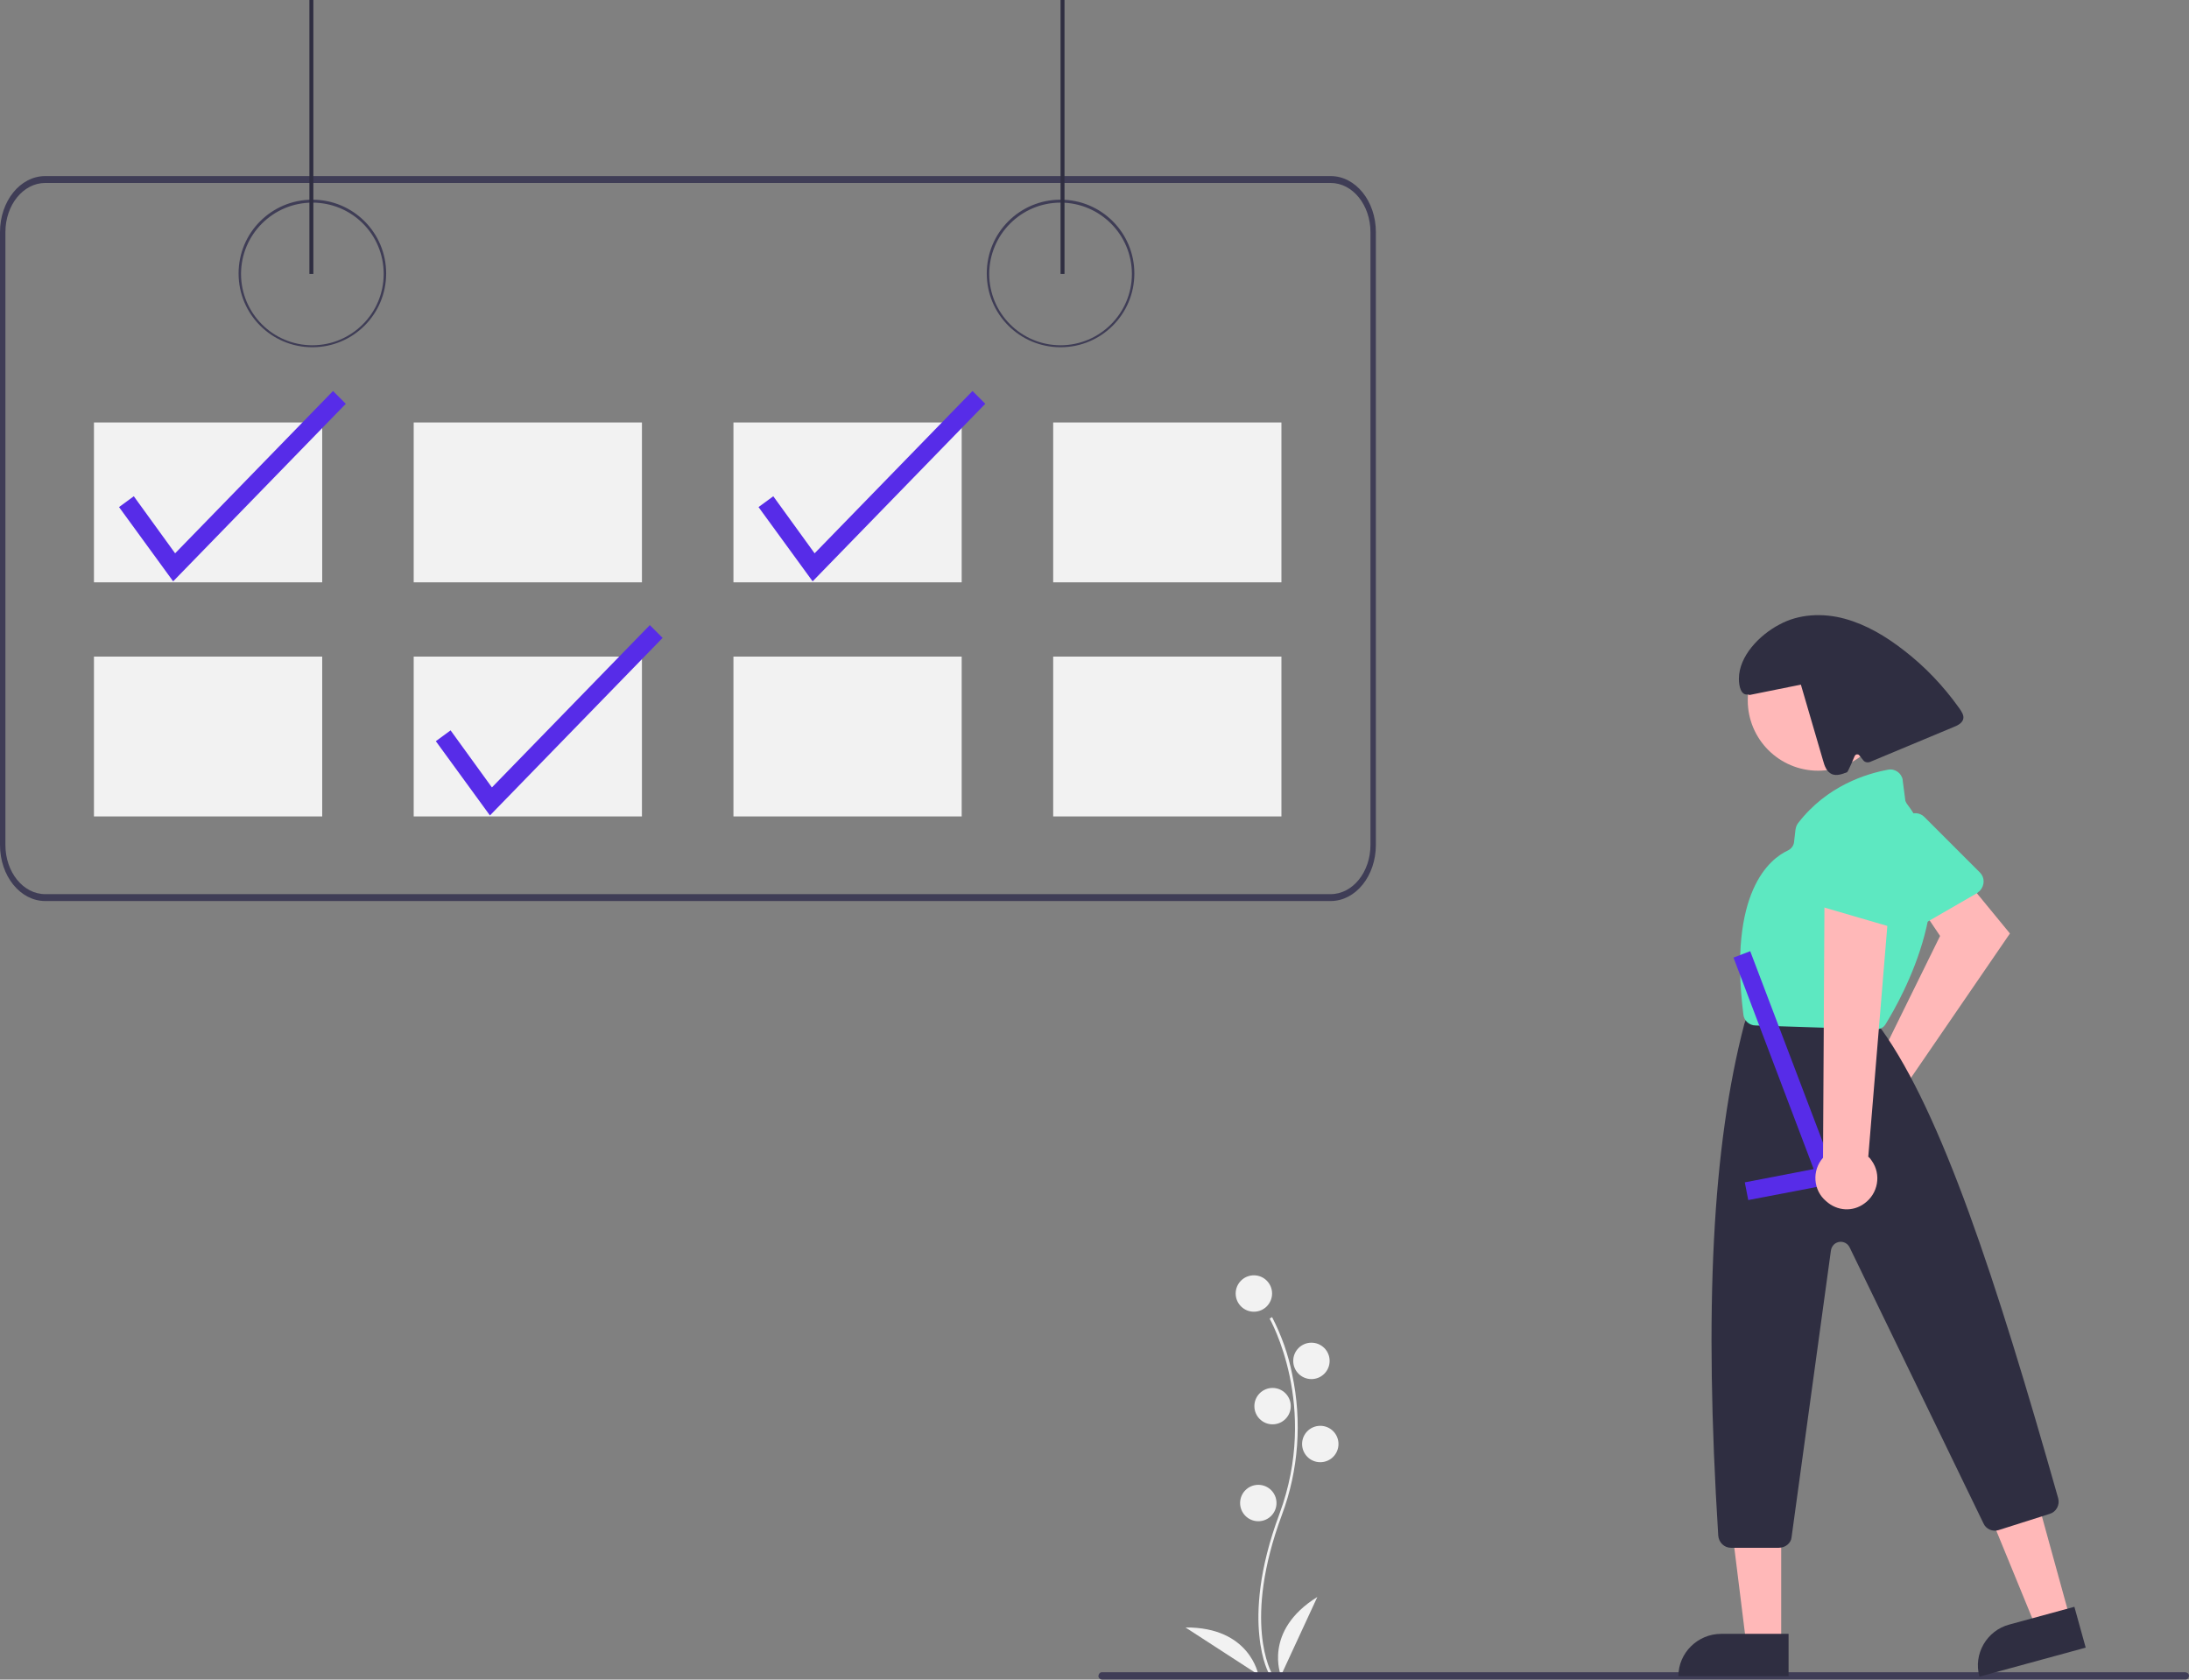 <?xml version="1.0" encoding="utf-8"?>
<!-- Generator: Adobe Illustrator 25.2.0, SVG Export Plug-In . SVG Version: 6.00 Build 0)  -->
<svg version="1.1" id="tourisme_booking_calendrier_reservation"
	 xmlns="http://www.w3.org/2000/svg" xmlns:xlink="http://www.w3.org/1999/xlink" x="0px" y="0px" viewBox="0 0 445 341.5"
	 enable-background="new 0 0 445 341.5" xml:space="preserve">
<rect x="0" y="0" width="445" height="341.5" fill="#808080" stroke="none"/>
<g id="Group_7">
	<path id="Path_149" fill="#F2F2F2" d="M258.1,340.5c-0.1-0.1-1.6-2.7-2.1-8c-0.5-4.9-0.2-13.2,4.1-24.7c8.1-21.9-1.9-39.5-2-39.7
		l0.5-0.3c1.9,3.7,3.3,7.6,4.1,11.7c2,9.5,1.3,19.4-2.1,28.5c-8.1,21.8-2.1,32.2-2,32.3L258.1,340.5z"/>
	<circle id="Ellipse_19" fill="#F2F2F2" cx="254.9" cy="263" r="3.7"/>
	<circle id="Ellipse_20" fill="#F2F2F2" cx="266.6" cy="276.7" r="3.7"/>
	<circle id="Ellipse_21" fill="#F2F2F2" cx="258.7" cy="285.9" r="3.7"/>
	<circle id="Ellipse_22" fill="#F2F2F2" cx="268.4" cy="293.6" r="3.7"/>
	<circle id="Ellipse_23" fill="#F2F2F2" cx="255.8" cy="305.6" r="3.7"/>
	<path id="Path_150" fill="#F2F2F2" d="M260.4,340.7c0,0-3.7-9.1,7.4-16L260.4,340.7z"/>
	<path id="Path_151" fill="#F2F2F2" d="M255.8,340.5c0,0-1.7-9.7-14.8-9.6L255.8,340.5z"/>
</g>
<path id="Path_140" fill="#3F3D56" d="M63.5,70.6c-8.3,0-15-6.7-15-15c0-8.3,6.7-15,15-15c8.3,0,15,6.7,15,15S71.8,70.6,63.5,70.6
	C63.5,70.6,63.5,70.6,63.5,70.6z M63.5,41.2c-8,0-14.5,6.5-14.5,14.5s6.5,14.5,14.5,14.5c8,0,14.5-6.5,14.5-14.5c0,0,0,0,0,0
	C78,47.6,71.5,41.2,63.5,41.2z"/>
<path id="Path_174" fill="#3F3D56" d="M215.6,70.6c-8.3,0-15-6.7-15-15s6.7-15,15-15s15,6.7,15,15S223.9,70.6,215.6,70.6L215.6,70.6
	z M215.6,41.2c-8,0-14.5,6.5-14.5,14.5c0,8,6.5,14.5,14.5,14.5c8,0,14.5-6.5,14.5-14.5S223.6,41.2,215.6,41.2L215.6,41.2z"/>
<path id="Path_146" fill="#3F3D56" d="M270.5,35.8H9.2C4.1,35.8,0,40.9,0,47.2v124.6c0,6.3,4.1,11.4,9.2,11.4h261.3
	c5.1,0,9.2-5.1,9.2-11.4V47.2C279.7,40.9,275.6,35.8,270.5,35.8L270.5,35.8z M278.6,171.8c0,5.5-3.6,10-8.1,10H9.2
	c-4.5,0-8.1-4.5-8.1-10V47.2c0-5.5,3.6-10,8.1-10h261.3c4.5,0,8.1,4.5,8.1,10L278.6,171.8z"/>
<rect id="Rectangle_21" x="19.1" y="85.9" fill="#F2F2F2" width="46.4" height="32.5"/>
<rect id="Rectangle_30" x="84.1" y="85.9" fill="#F2F2F2" width="46.4" height="32.5"/>
<rect id="Rectangle_31" x="149.1" y="85.9" fill="#F2F2F2" width="46.4" height="32.5"/>
<rect id="Rectangle_32" x="214.1" y="85.9" fill="#F2F2F2" width="46.4" height="32.5"/>
<rect id="Rectangle_33" x="19.1" y="133.5" fill="#F2F2F2" width="46.4" height="32.5"/>
<rect id="Rectangle_34" x="84.1" y="133.5" fill="#F2F2F2" width="46.4" height="32.5"/>
<rect id="Rectangle_35" x="149.1" y="133.5" fill="#F2F2F2" width="46.4" height="32.5"/>
<rect id="Rectangle_36" x="214.1" y="133.5" fill="#F2F2F2" width="46.4" height="32.5"/>
<path id="Path_168" fill="#572CE8" d="M99.6,165.8l-11-15.1l3-2.2l8.4,11.6l32.1-33l2.6,2.6L99.6,165.8z"/>
<path id="Path_176" fill="#572CE8" d="M165.2,118.2l-11-15.1l3-2.2l8.4,11.6l32.1-33l2.6,2.6L165.2,118.2z"/>
<rect id="Rectangle_38" x="62.9" y="0" fill="#2F2E41" width="0.8" height="55.7"/>
<rect id="Rectangle_40" x="215.6" y="0" fill="#2F2E41" width="0.8" height="55.7"/>
<path id="Path_88" fill="#3F3D56" d="M444.1,341.5H224.1c-0.4,0-0.8-0.3-0.8-0.7c0-0.4,0.3-0.8,0.7-0.8c0,0,0.1,0,0.1,0h220.1
	c0.4,0,0.8,0.3,0.8,0.7c0,0.4-0.3,0.8-0.7,0.8C444.2,341.5,444.2,341.5,444.1,341.5z"/>
<path id="Path_238" fill="#572CE8" d="M35.2,118.2l-11-15.1l3-2.2l8.4,11.6l32.1-33l2.6,2.6L35.2,118.2z"/>
<g id="Group_8">
	<path id="Path_200" fill="#FFB8B8" d="M380.8,216.3c0.3-0.1,0.6-0.2,0.9-0.2l12.7-25.8l-3.9-5.8l8-7l10.1,12.3l-20.5,29.9
		c1.4,3.1,0,6.7-3.1,8.1s-6.7,0-8.1-3.1c-1.4-3.1,0-6.7,3.1-8.1C380.3,216.5,380.6,216.4,380.8,216.3L380.8,216.3z"/>
	<path id="Path_201" fill="#5DE8C1" d="M402.5,181.1c-0.2,0.2-0.4,0.3-0.6,0.5l-13,7.5c-1.2,0.7-2.8,0.3-3.6-0.9c0,0,0,0,0,0
		c0-0.1-0.1-0.1-0.1-0.2l-6.3-13.4c-0.6-1.2-0.2-2.6,0.9-3.3l8.1-5.5c1-0.7,2.4-0.6,3.3,0.3l11.3,11.3
		C403.5,178.4,403.5,180,402.5,181.1L402.5,181.1z"/>
	<path id="Path_202" fill="#FFB8B8" d="M420.8,329l-6.9,1.9l-10.5-25.6l10.1-2.8L420.8,329z"/>
	<path id="Path_203" fill="#2F2E41" d="M408.5,330.3l13.2-3.6l2.3,8.3l-21.6,5.9C401.1,336.3,403.9,331.5,408.5,330.3L408.5,330.3
		L408.5,330.3z"/>
	<path id="Path_204" fill="#FFB8B8" d="M362.1,334.3H355l-3.4-27.4h10.5L362.1,334.3z"/>
	<path id="Path_205" fill="#2F2E41" d="M349.9,332.2h13.7v8.6h-22.4C341.2,336.1,345.1,332.2,349.9,332.2
		C349.9,332.2,349.9,332.2,349.9,332.2z"/>
	<circle id="Ellipse_33" fill="#FFB8B8" cx="369.6" cy="142.4" r="14.3"/>
	<path id="Path_206" fill="#2F2E41" d="M361.6,314.7h-9.7c-1.4,0-2.5-1.1-2.6-2.5c-2.9-46.1-1.2-79.1,5.3-104c0-0.1,0.1-0.2,0.1-0.3
		l0.5-1.3c0.4-1,1.4-1.6,2.4-1.6h20c0.8,0,1.5,0.3,2,0.9l2.7,3.2c0.1,0.1,0.1,0.1,0.2,0.2c12.2,17.1,23.2,50.5,35.9,95.3
		c0.4,1.4-0.4,2.8-1.7,3.2l-10.4,3.3c-1.2,0.4-2.6-0.2-3.1-1.4L376,253.6c-0.5-1-1.7-1.4-2.7-0.9c-0.6,0.3-1,0.9-1.1,1.6l-8,58.3
		C364.1,313.7,363,314.7,361.6,314.7z"/>
	<path id="Path_207" fill="#5DE8C1" d="M381.3,209.3L381.3,209.3l-24.4-0.8c-1.3,0-2.4-1-2.5-2.3c-3.1-24.9,5.4-31.6,9.1-33.3
		c0.6-0.3,1.1-0.9,1.2-1.6l0.3-2.6c0.1-0.5,0.2-0.9,0.5-1.3c5.9-7.7,14-10.1,18.3-10.9c1.4-0.3,2.8,0.7,3,2.1c0,0,0,0,0,0
		c0,0,0,0.1,0,0.1l0.5,3.8c0,0.4,0.2,0.7,0.4,1c12.3,16.1-1.4,39.9-4.3,44.6l0,0C383,208.9,382.2,209.3,381.3,209.3z"/>
	<path id="Path_239" fill="#572CE8" d="M373.7,240.5l-18.3,3.5l-0.7-3.6l14-2.7l-16.3-43l3.4-1.3L373.7,240.5z"/>
	<path id="Path_208" fill="#2F2E41" d="M398.3,144c-3.2-4.5-7-8.5-11.3-11.8c-3.6-2.8-7.6-5.2-12-6.4s-9.3-1-13.3,1.2
		c-4,2.1-8.2,6.4-8.2,11c0,1.5,0.4,3.4,1.8,3.2l0.4,0.1l10.4-2.1l4.5,15.4c0.3,1.1,0.7,2.3,1.8,2.8c1,0.4,2.1,0,3.1-0.4
		c0.2-0.1,1.5-3.2,1.5-3.2c0.1-0.3,0.4-0.5,0.7-0.4c0.1,0,0.2,0.1,0.3,0.2l0.8,1c0.3,0.4,0.9,0.5,1.4,0.3l17-7.1
		c0.8-0.3,1.7-0.8,1.9-1.6C399.3,145.5,398.8,144.7,398.3,144z"/>
	<path id="Path_211" fill="#FFB8B8" d="M379,244.7c2.8-2,3.5-5.9,1.5-8.7c-0.2-0.3-0.4-0.6-0.7-0.8l4.5-54.5l-13.4,1.8l-0.3,52.9
		c-2.3,2.6-2,6.6,0.6,8.8C373.5,246.3,376.7,246.4,379,244.7L379,244.7z"/>
	<path id="Path_212" fill="#5DE8C1" d="M385.2,188.6c-0.3,0-0.5,0-0.7-0.1l-14.4-4.2c-1.4-0.4-2.2-1.9-1.8-3.2c0-0.1,0-0.1,0.1-0.2
		l5.3-13.8c0.5-1.2,1.7-1.9,3-1.6l9.5,2.1c1.2,0.3,2.1,1.4,2.1,2.6l-0.4,16C387.8,187.5,386.6,188.6,385.2,188.6L385.2,188.6z"/>
</g>
</svg>
